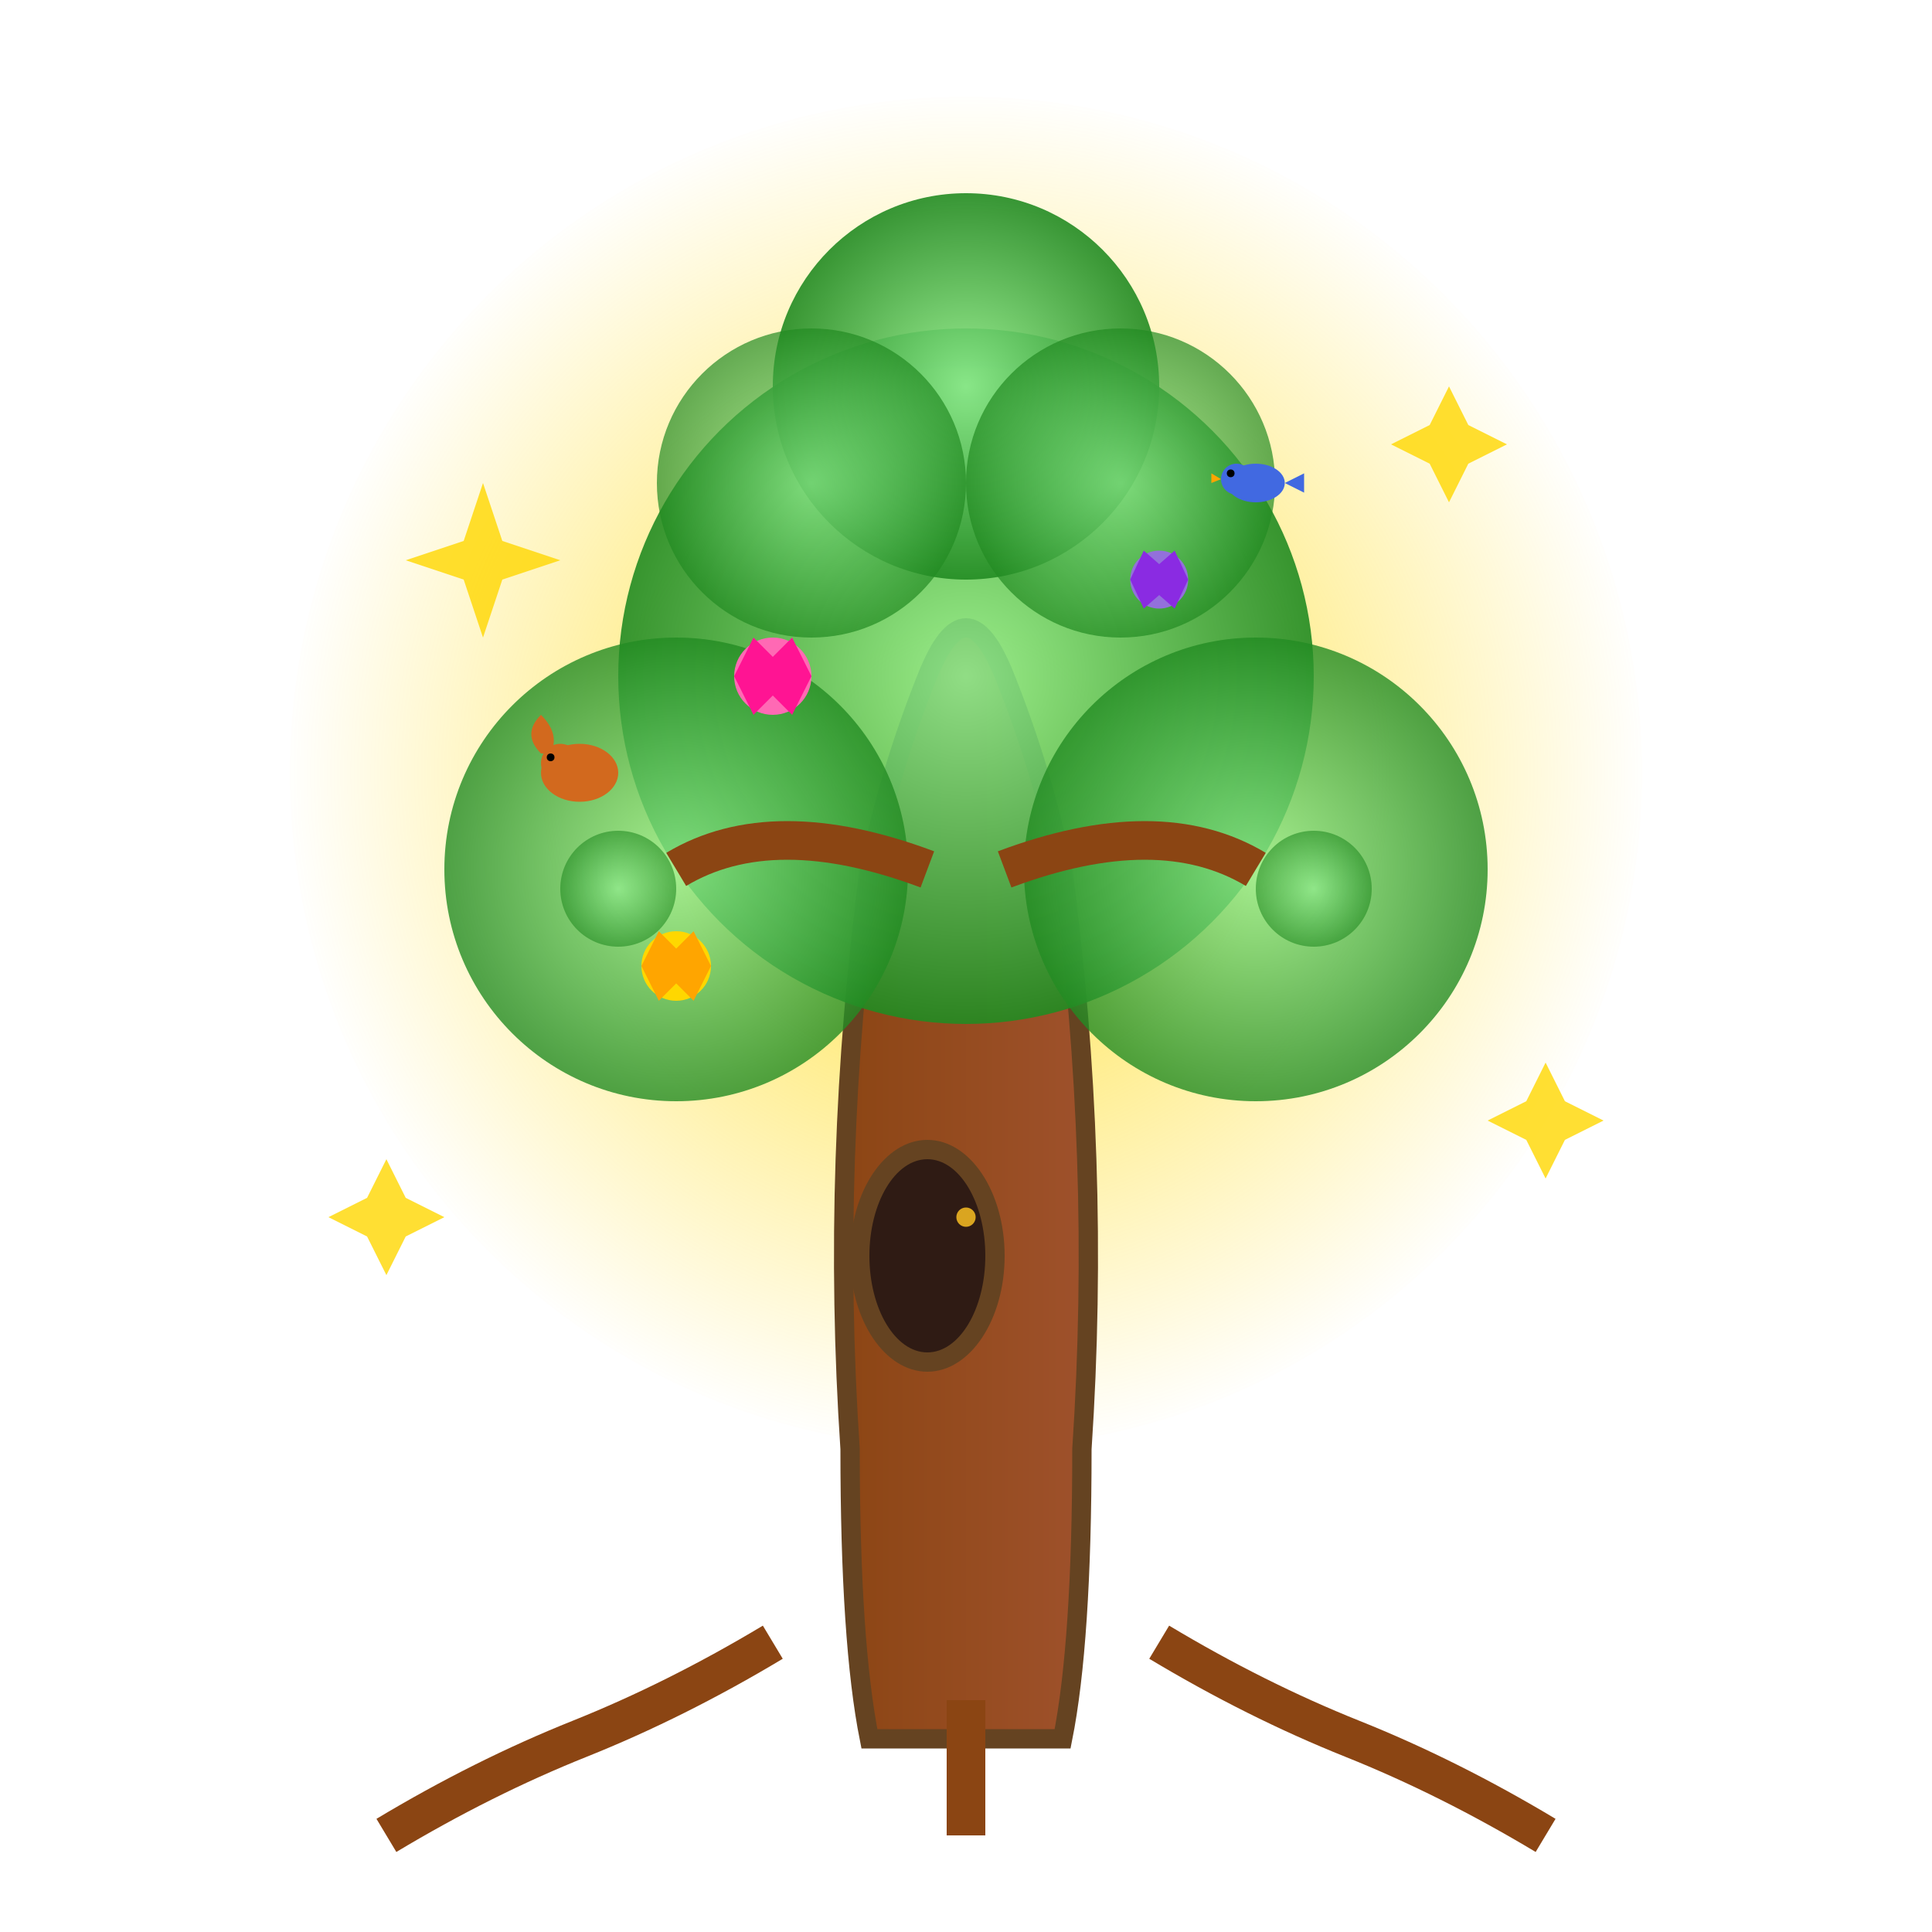 <svg xmlns="http://www.w3.org/2000/svg" viewBox="0 0 100 100">
  <defs>
    <linearGradient id="trunkGradient" x1="0%" y1="0%" x2="100%" y2="0%">
      <stop offset="0%" style="stop-color:#8B4513;stop-opacity:1" />
      <stop offset="100%" style="stop-color:#A0522D;stop-opacity:1" />
    </linearGradient>
    <radialGradient id="leavesGradient" cx="50%" cy="50%">
      <stop offset="0%" style="stop-color:#90EE90;stop-opacity:1" />
      <stop offset="100%" style="stop-color:#228B22;stop-opacity:1" />
    </radialGradient>
    <radialGradient id="magicGlow" cx="50%" cy="50%">
      <stop offset="0%" style="stop-color:#FFD700;stop-opacity:0.8" />
      <stop offset="100%" style="stop-color:#FFD700;stop-opacity:0" />
    </radialGradient>
  </defs>
  
  <!-- Magical glow behind tree -->
  <circle cx="50" cy="40" r="35" fill="url(#magicGlow)"/>
  
  <!-- Tree trunk -->
  <path d="M 45 90 Q 44 85 44 75 Q 43 60 45 45 Q 46 40 48 35 Q 50 30 52 35 Q 54 40 55 45 Q 57 60 56 75 Q 56 85 55 90 Z" 
        fill="url(#trunkGradient)" stroke="#654321" stroke-width="1"/>
  
  <!-- Tree roots -->
  <path d="M 40 85 Q 35 88 30 90 Q 25 92 20 95" fill="none" stroke="#8B4513" stroke-width="2"/>
  <path d="M 60 85 Q 65 88 70 90 Q 75 92 80 95" fill="none" stroke="#8B4513" stroke-width="2"/>
  <path d="M 50 88 Q 50 92 50 95" fill="none" stroke="#8B4513" stroke-width="2"/>
  
  <!-- Main crown -->
  <circle cx="50" cy="35" r="18" fill="url(#leavesGradient)" opacity="0.9"/>
  
  <!-- Additional leaf clusters -->
  <circle cx="35" cy="45" r="12" fill="url(#leavesGradient)" opacity="0.8"/>
  <circle cx="65" cy="45" r="12" fill="url(#leavesGradient)" opacity="0.8"/>
  <circle cx="50" cy="20" r="10" fill="url(#leavesGradient)" opacity="0.9"/>
  <circle cx="42" cy="25" r="8" fill="url(#leavesGradient)" opacity="0.7"/>
  <circle cx="58" cy="25" r="8" fill="url(#leavesGradient)" opacity="0.7"/>
  
  <!-- Magical flowers -->
  <g transform="translate(40, 35)">
    <circle cx="0" cy="0" r="2" fill="#FF69B4"/>
    <path d="M -2 0 L -1 -2 L 0 -1 L 1 -2 L 2 0 L 1 2 L 0 1 L -1 2 Z" fill="#FF1493"/>
  </g>
  
  <g transform="translate(60, 30)">
    <circle cx="0" cy="0" r="1.5" fill="#9370DB"/>
    <path d="M -1.5 0 L -0.8 -1.5 L 0 -0.8 L 0.8 -1.5 L 1.5 0 L 0.8 1.5 L 0 0.8 L -0.8 1.5 Z" fill="#8A2BE2"/>
  </g>
  
  <g transform="translate(35, 50)">
    <circle cx="0" cy="0" r="1.8" fill="#FFD700"/>
    <path d="M -1.8 0 L -0.9 -1.8 L 0 -0.9 L 0.9 -1.8 L 1.8 0 L 0.9 1.8 L 0 0.9 L -0.9 1.8 Z" fill="#FFA500"/>
  </g>
  
  <!-- Tree hollow (fairy door) -->
  <ellipse cx="48" cy="65" rx="4" ry="6" fill="#654321"/>
  <ellipse cx="48" cy="65" rx="3" ry="5" fill="#2F1B14"/>
  <circle cx="50" cy="63" r="0.5" fill="#DAA520"/>
  
  <!-- Branches with leaves -->
  <path d="M 48 45 Q 40 42 35 45" fill="none" stroke="#8B4513" stroke-width="2"/>
  <circle cx="32" cy="46" r="3" fill="url(#leavesGradient)" opacity="0.6"/>
  
  <path d="M 52 45 Q 60 42 65 45" fill="none" stroke="#8B4513" stroke-width="2"/>
  <circle cx="68" cy="46" r="3" fill="url(#leavesGradient)" opacity="0.6"/>
  
  <!-- Magical sparkles around tree -->
  <g opacity="0.8">
    <path d="M 25 25 L 26 28 L 29 29 L 26 30 L 25 33 L 24 30 L 21 29 L 24 28 Z" fill="#FFD700"/>
    <path d="M 75 20 L 76 22 L 78 23 L 76 24 L 75 26 L 74 24 L 72 23 L 74 22 Z" fill="#FFD700"/>
    <path d="M 20 60 L 21 62 L 23 63 L 21 64 L 20 66 L 19 64 L 17 63 L 19 62 Z" fill="#FFD700"/>
    <path d="M 80 55 L 81 57 L 83 58 L 81 59 L 80 61 L 79 59 L 77 58 L 79 57 Z" fill="#FFD700"/>
  </g>
  
  <!-- Small animals -->
  <!-- Squirrel -->
  <g transform="translate(30, 40)">
    <ellipse cx="0" cy="0" rx="2" ry="1.5" fill="#D2691E"/>
    <circle cx="-1" cy="-0.5" r="1" fill="#D2691E"/>
    <path d="M -2 -1 Q -3 -2 -2 -3 Q -1 -2 -1.5 -1" fill="#D2691E"/>
    <circle cx="-1.5" cy="-0.8" r="0.2" fill="#000"/>
  </g>
  
  <!-- Bird -->
  <g transform="translate(65, 25)">
    <ellipse cx="0" cy="0" rx="1.5" ry="1" fill="#4169E1"/>
    <circle cx="-1" cy="-0.2" r="0.8" fill="#4169E1"/>
    <path d="M 1.5 0 L 2.5 -0.5 L 2.5 0.5 Z" fill="#4169E1"/>
    <circle cx="-1.3" cy="-0.5" r="0.2" fill="#000"/>
    <path d="M -1.8 -0.2 L -2.3 -0.5 L -2.3 0" fill="#FFA500"/>
  </g>
</svg>
